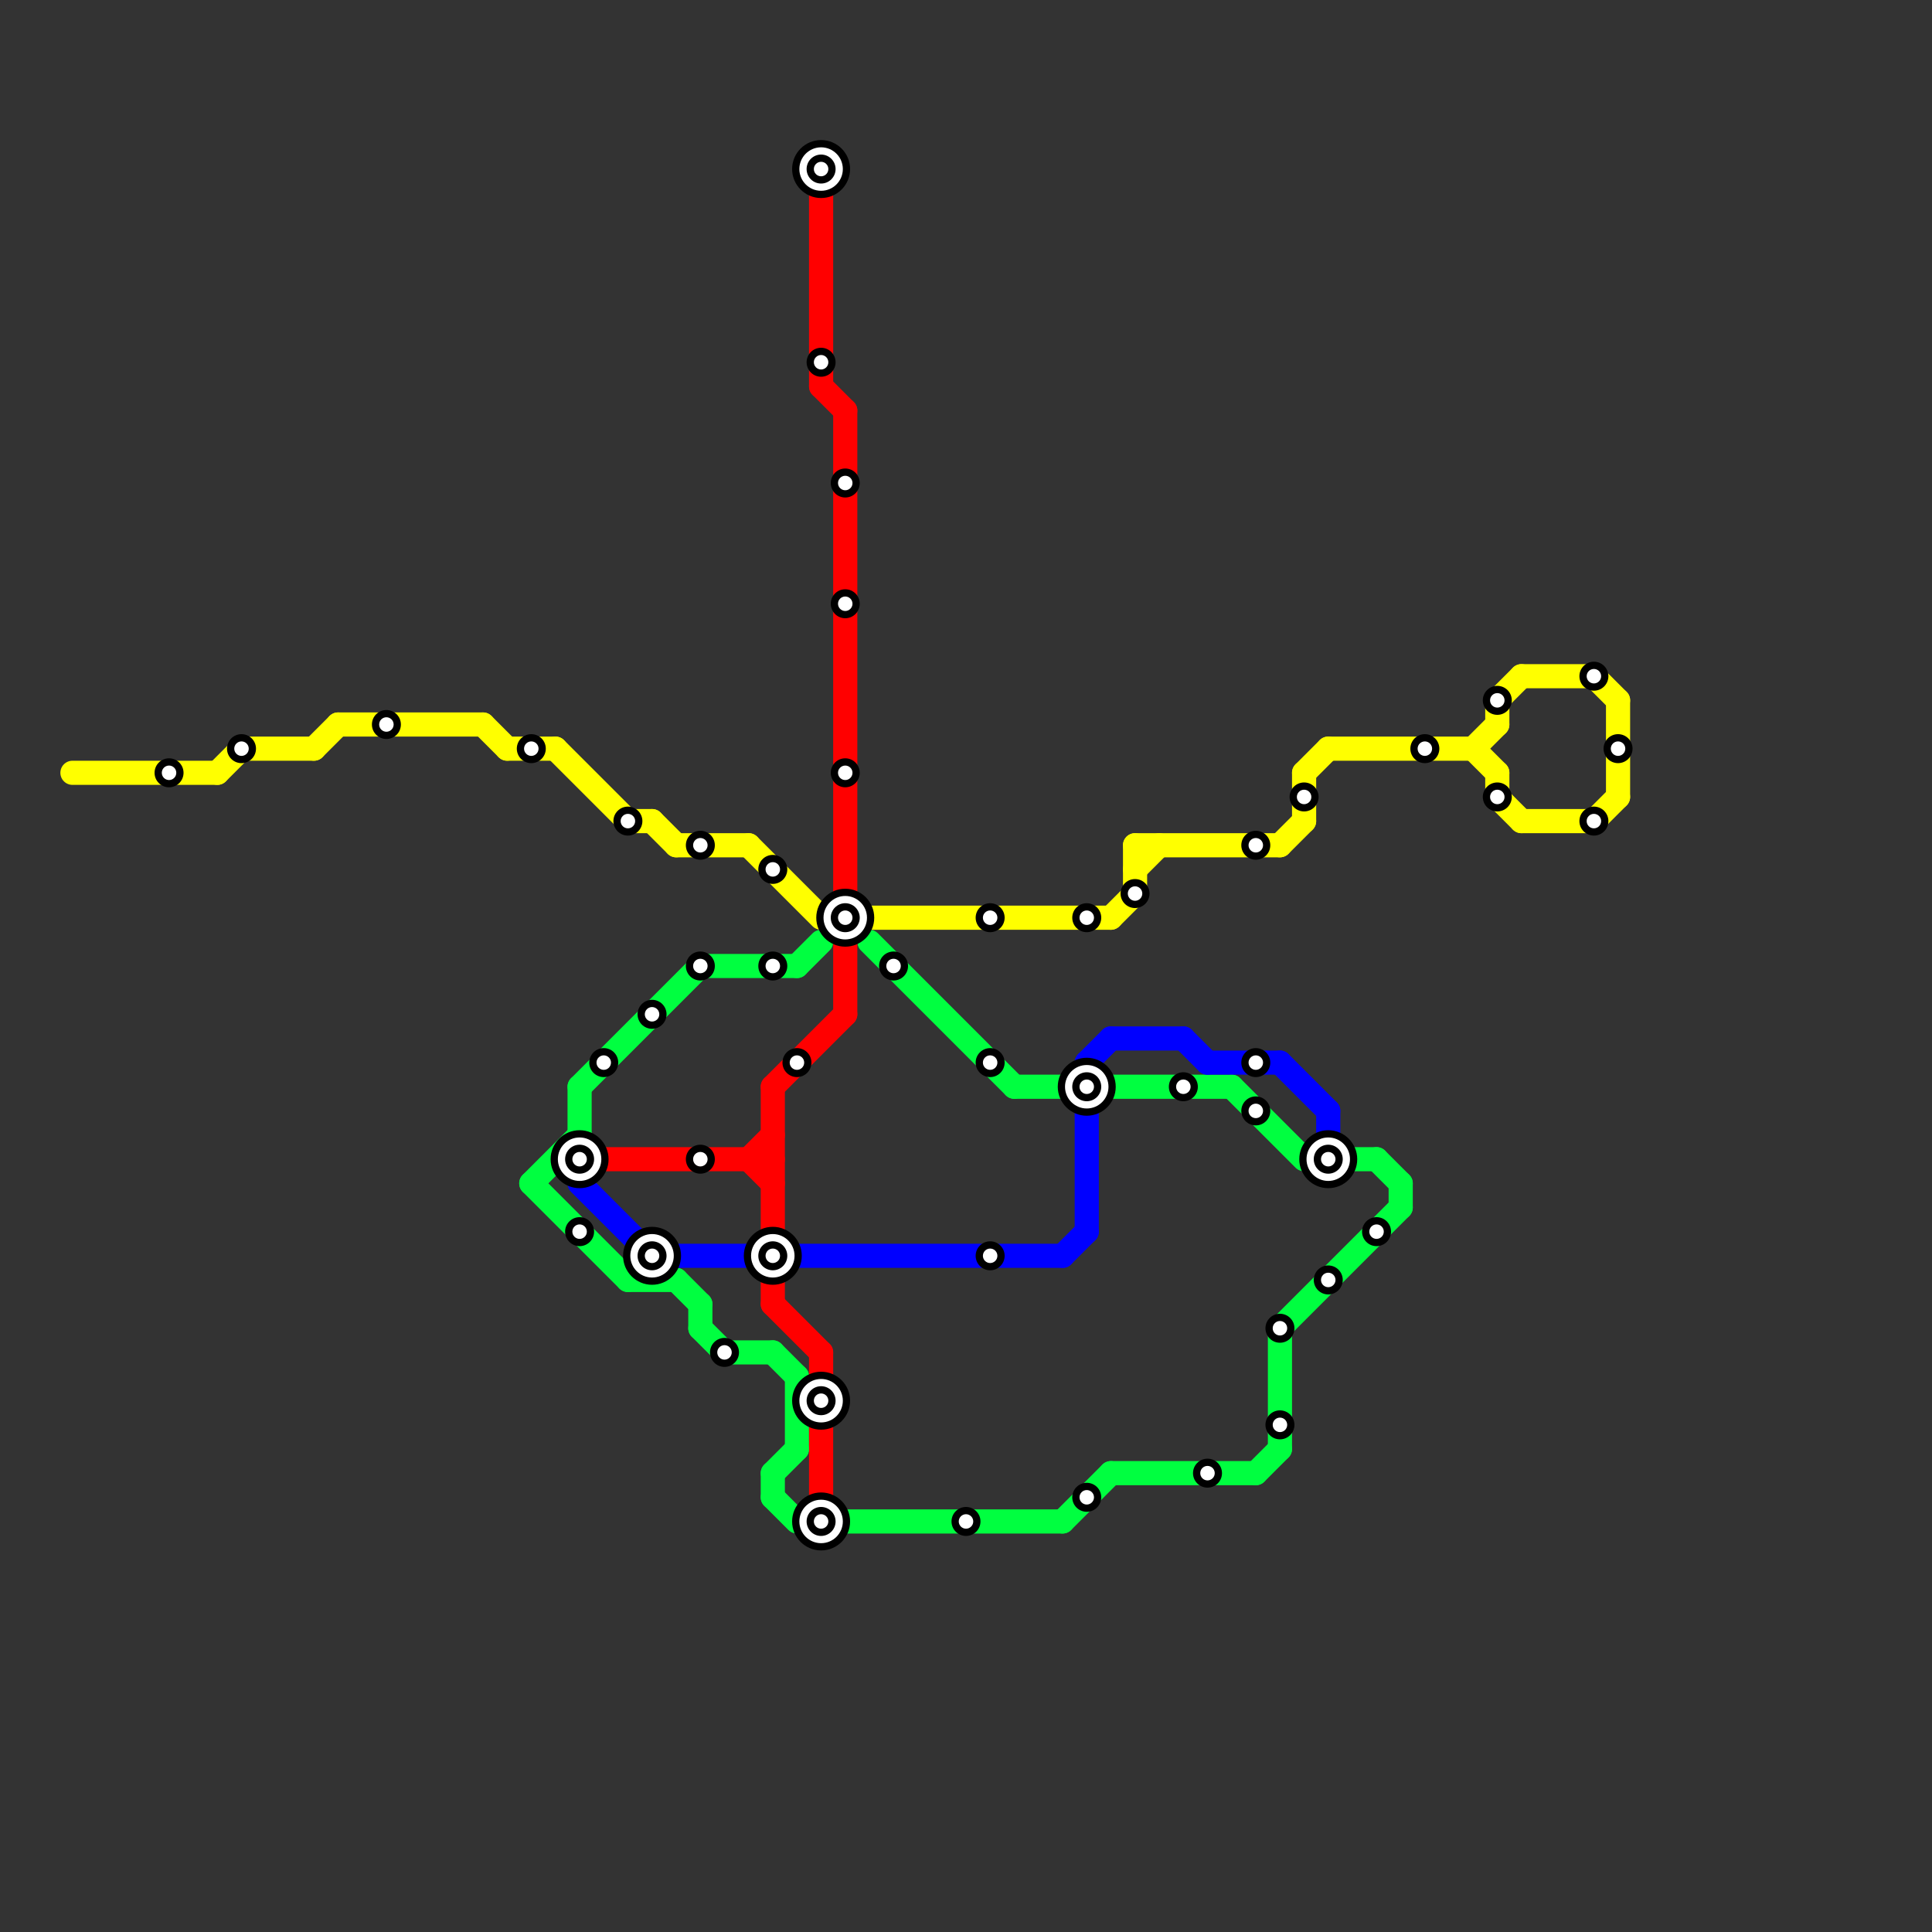 
<svg version="1.1" xmlns="http://www.w3.org/2000/svg" viewBox="0 0 80 80">
<rect x="0" y="0" width="80" height="80" fill="#333333" stroke="none"/>
<style>text { font: 1px Helvetica; font-weight: 600; white-space: pre; dominant-baseline: central; } line { stroke-width: 1; fill: none; stroke-linecap: round; stroke-linejoin: round; } .c0 { stroke: #ffff00 } .c1 { stroke: #00ff40 } .c2 { stroke: #ff0000 } .c3 { stroke: #0000ff }</style><defs><g id="wm-xf"><circle r="1.2" fill="#000"/><circle r="0.9" fill="#fff"/><circle r="0.6" fill="#000"/><circle r="0.3" fill="#fff"/></g><g id="wm"><circle r="0.6" fill="#000"/><circle r="0.3" fill="#fff"/></g></defs><line class="c0" x1="54" y1="32" x2="54" y2="34"/><line class="c0" x1="66" y1="34" x2="67" y2="33"/><line class="c0" x1="36" y1="38" x2="46" y2="38"/><line class="c0" x1="47" y1="35" x2="53" y2="35"/><line class="c0" x1="62" y1="33" x2="63" y2="34"/><line class="c0" x1="28" y1="35" x2="31" y2="35"/><line class="c0" x1="62" y1="29" x2="62" y2="30"/><line class="c0" x1="47" y1="36" x2="48" y2="35"/><line class="c0" x1="63" y1="28" x2="66" y2="28"/><line class="c0" x1="66" y1="28" x2="67" y2="29"/><line class="c0" x1="46" y1="38" x2="47" y2="37"/><line class="c0" x1="63" y1="34" x2="66" y2="34"/><line class="c0" x1="62" y1="29" x2="63" y2="28"/><line class="c0" x1="23" y1="31" x2="26" y2="34"/><line class="c0" x1="27" y1="34" x2="28" y2="35"/><line class="c0" x1="53" y1="35" x2="54" y2="34"/><line class="c0" x1="55" y1="31" x2="61" y2="31"/><line class="c0" x1="67" y1="29" x2="67" y2="33"/><line class="c0" x1="47" y1="35" x2="47" y2="37"/><line class="c0" x1="61" y1="31" x2="62" y2="30"/><line class="c0" x1="62" y1="32" x2="62" y2="33"/><line class="c0" x1="10" y1="31" x2="13" y2="31"/><line class="c0" x1="54" y1="32" x2="55" y2="31"/><line class="c0" x1="3" y1="32" x2="9" y2="32"/><line class="c0" x1="14" y1="30" x2="20" y2="30"/><line class="c0" x1="21" y1="31" x2="23" y2="31"/><line class="c0" x1="9" y1="32" x2="10" y2="31"/><line class="c0" x1="20" y1="30" x2="21" y2="31"/><line class="c0" x1="13" y1="31" x2="14" y2="30"/><line class="c0" x1="26" y1="34" x2="27" y2="34"/><line class="c0" x1="31" y1="35" x2="34" y2="38"/><line class="c0" x1="61" y1="31" x2="62" y2="32"/><line class="c1" x1="22" y1="49" x2="26" y2="53"/><line class="c1" x1="28" y1="53" x2="29" y2="54"/><line class="c1" x1="35" y1="63" x2="44" y2="63"/><line class="c1" x1="26" y1="53" x2="28" y2="53"/><line class="c1" x1="32" y1="62" x2="33" y2="63"/><line class="c1" x1="53" y1="55" x2="53" y2="60"/><line class="c1" x1="30" y1="56" x2="32" y2="56"/><line class="c1" x1="53" y1="55" x2="58" y2="50"/><line class="c1" x1="51" y1="45" x2="54" y2="48"/><line class="c1" x1="52" y1="61" x2="53" y2="60"/><line class="c1" x1="29" y1="55" x2="30" y2="56"/><line class="c1" x1="29" y1="54" x2="29" y2="55"/><line class="c1" x1="42" y1="45" x2="44" y2="45"/><line class="c1" x1="33" y1="40" x2="34" y2="39"/><line class="c1" x1="33" y1="57" x2="33" y2="60"/><line class="c1" x1="46" y1="45" x2="51" y2="45"/><line class="c1" x1="32" y1="56" x2="33" y2="57"/><line class="c1" x1="36" y1="39" x2="42" y2="45"/><line class="c1" x1="24" y1="45" x2="24" y2="47"/><line class="c1" x1="58" y1="49" x2="58" y2="50"/><line class="c1" x1="24" y1="45" x2="29" y2="40"/><line class="c1" x1="46" y1="61" x2="52" y2="61"/><line class="c1" x1="32" y1="61" x2="32" y2="62"/><line class="c1" x1="29" y1="40" x2="33" y2="40"/><line class="c1" x1="44" y1="63" x2="46" y2="61"/><line class="c1" x1="22" y1="49" x2="24" y2="47"/><line class="c1" x1="32" y1="61" x2="33" y2="60"/><line class="c1" x1="56" y1="48" x2="57" y2="48"/><line class="c1" x1="57" y1="48" x2="58" y2="49"/><line class="c2" x1="34" y1="16" x2="35" y2="17"/><line class="c2" x1="32" y1="45" x2="32" y2="54"/><line class="c2" x1="32" y1="54" x2="34" y2="56"/><line class="c2" x1="24" y1="48" x2="32" y2="48"/><line class="c2" x1="35" y1="17" x2="35" y2="42"/><line class="c2" x1="34" y1="7" x2="34" y2="16"/><line class="c2" x1="31" y1="48" x2="32" y2="47"/><line class="c2" x1="34" y1="56" x2="34" y2="63"/><line class="c2" x1="32" y1="45" x2="35" y2="42"/><line class="c2" x1="31" y1="48" x2="32" y2="49"/><line class="c3" x1="45" y1="44" x2="45" y2="51"/><line class="c3" x1="27" y1="52" x2="31" y2="52"/><line class="c3" x1="24" y1="49" x2="27" y2="52"/><line class="c3" x1="50" y1="44" x2="53" y2="44"/><line class="c3" x1="55" y1="46" x2="55" y2="48"/><line class="c3" x1="45" y1="44" x2="46" y2="43"/><line class="c3" x1="46" y1="43" x2="49" y2="43"/><line class="c3" x1="53" y1="44" x2="55" y2="46"/><line class="c3" x1="33" y1="52" x2="44" y2="52"/><line class="c3" x1="49" y1="43" x2="50" y2="44"/><line class="c3" x1="44" y1="52" x2="45" y2="51"/>

<use x="10" y="31" href="#wm"/><use x="16" y="30" href="#wm"/><use x="22" y="31" href="#wm"/><use x="24" y="48" href="#wm-xf"/><use x="24" y="51" href="#wm"/><use x="25" y="44" href="#wm"/><use x="26" y="34" href="#wm"/><use x="27" y="42" href="#wm"/><use x="27" y="52" href="#wm-xf"/><use x="29" y="35" href="#wm"/><use x="29" y="40" href="#wm"/><use x="29" y="48" href="#wm"/><use x="30" y="56" href="#wm"/><use x="32" y="36" href="#wm"/><use x="32" y="40" href="#wm"/><use x="32" y="52" href="#wm-xf"/><use x="33" y="44" href="#wm"/><use x="34" y="15" href="#wm"/><use x="34" y="58" href="#wm-xf"/><use x="34" y="63" href="#wm-xf"/><use x="34" y="7" href="#wm-xf"/><use x="35" y="20" href="#wm"/><use x="35" y="25" href="#wm"/><use x="35" y="32" href="#wm"/><use x="35" y="38" href="#wm-xf"/><use x="37" y="40" href="#wm"/><use x="40" y="63" href="#wm"/><use x="41" y="38" href="#wm"/><use x="41" y="44" href="#wm"/><use x="41" y="52" href="#wm"/><use x="45" y="38" href="#wm"/><use x="45" y="45" href="#wm-xf"/><use x="45" y="62" href="#wm"/><use x="47" y="37" href="#wm"/><use x="49" y="45" href="#wm"/><use x="50" y="61" href="#wm"/><use x="52" y="35" href="#wm"/><use x="52" y="44" href="#wm"/><use x="52" y="46" href="#wm"/><use x="53" y="55" href="#wm"/><use x="53" y="59" href="#wm"/><use x="54" y="33" href="#wm"/><use x="55" y="48" href="#wm-xf"/><use x="55" y="53" href="#wm"/><use x="57" y="51" href="#wm"/><use x="59" y="31" href="#wm"/><use x="62" y="29" href="#wm"/><use x="62" y="33" href="#wm"/><use x="66" y="28" href="#wm"/><use x="66" y="34" href="#wm"/><use x="67" y="31" href="#wm"/><use x="7" y="32" href="#wm"/>
</svg>

